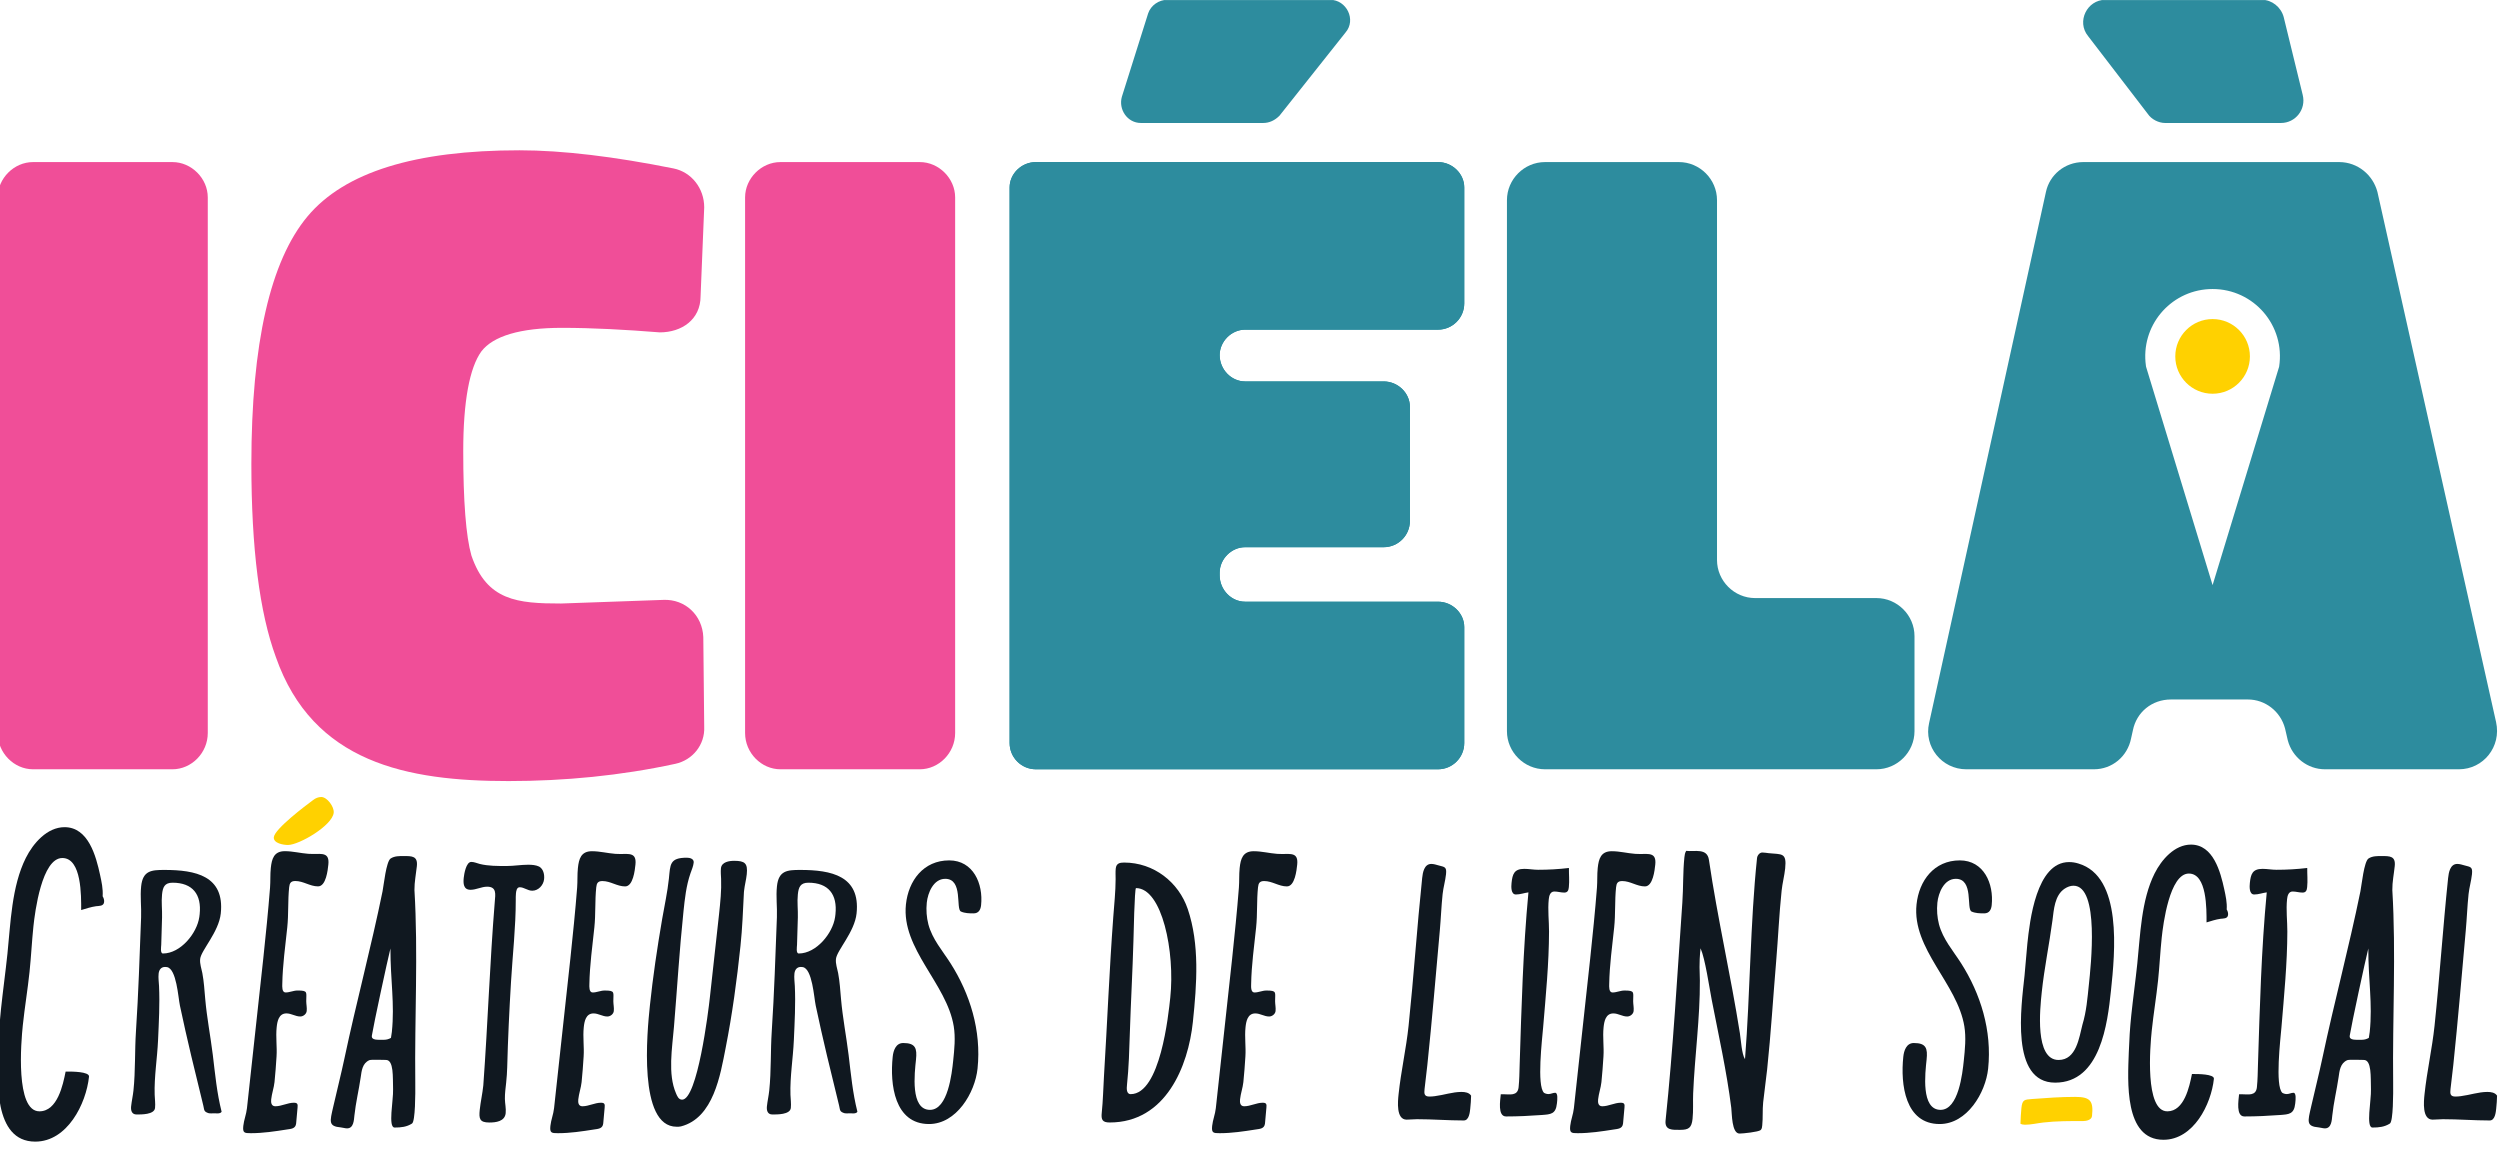 <?xml version="1.0" encoding="UTF-8" standalone="no"?>
<!DOCTYPE svg PUBLIC "-//W3C//DTD SVG 1.1//EN" "http://www.w3.org/Graphics/SVG/1.1/DTD/svg11.dtd">
<svg width="100%" height="100%" viewBox="0 0 150 69" version="1.1" xmlns="http://www.w3.org/2000/svg" xmlns:xlink="http://www.w3.org/1999/xlink" xml:space="preserve" xmlns:serif="http://www.serif.com/" style="fill-rule:evenodd;clip-rule:evenodd;stroke-linejoin:round;stroke-miterlimit:2;">
    <g transform="matrix(1,0,0,1,-216,-24)">
        <g id="Artboard2" transform="matrix(0.969,0,0,0.904,5.901,2.307)">
            <rect x="216.711" y="24" width="210.42" height="109.109" style="fill:none;"/>
            <clipPath id="_clip1">
                <rect x="216.711" y="24" width="210.42" height="109.109"/>
            </clipPath>
            <g clip-path="url(#_clip1)">
                <g id="logo_iciela.svg" transform="matrix(0.386,0,0,0.414,294.072,62.073)">
                    <g transform="matrix(1,0,0,1,-200.5,-92)">
                        <clipPath id="_clip2">
                            <rect x="0" y="0" width="401" height="184"/>
                        </clipPath>
                        <g clip-path="url(#_clip2)">
                            <g>
                                <path d="M10.893,171.821C10.47,173.95 9.586,178.194 6.689,178.194C2.807,178.194 3.742,167.109 4.028,164.38C4.328,161.533 4.805,158.689 5.104,155.842C5.361,153.399 5.474,150.959 5.73,148.516C5.972,146.224 7.076,137.583 10.366,137.583C13.483,137.583 13.391,143.685 13.388,145.926C14.174,145.691 14.965,145.426 15.768,145.312C16.218,145.248 16.994,145.342 17.067,144.644C17.102,144.313 16.996,143.983 16.832,143.718C16.916,142.537 16.661,141.409 16.42,140.294C15.772,137.288 14.545,132.639 10.726,132.639C7.936,132.639 5.695,135.202 4.511,137.569C2.217,142.151 2.067,148.098 1.557,152.96C1.248,155.904 0.835,158.846 0.527,161.789C0.303,163.916 0.175,166.041 0.1,168.163C-0.068,172.991 -0.743,183.051 6.021,183.051C11.165,183.051 14.188,176.991 14.646,172.636C14.733,171.808 11.798,171.82 11.237,171.82L10.893,171.821Z" style="fill:rgb(16,24,32);fill-rule:nonzero;"/>
                                <path d="M34.503,169.143C34.131,166.142 33.551,163.189 33.286,160.164C33.165,158.781 33.079,157.382 32.824,156.029C32.685,155.285 32.392,154.555 32.475,153.764C32.62,152.387 35.469,149.452 35.783,146.465C36.418,140.427 31.703,139.494 26.743,139.494C24.648,139.494 23.273,139.602 23.01,142.11C22.835,143.783 23.065,145.422 23.001,147.087C22.767,153.184 22.577,159.283 22.175,165.389C21.967,168.551 22.106,171.694 21.774,174.862C21.685,175.709 21.488,176.552 21.399,177.399C21.329,178.064 21.506,178.7 22.278,178.7C23.002,178.7 25.123,178.739 25.237,177.655C25.312,176.942 25.2,176.244 25.178,175.541C25.087,172.655 25.591,169.708 25.72,166.806C25.848,163.912 26.013,160.982 25.878,158.113C25.846,157.452 25.741,156.794 25.812,156.122C25.874,155.531 26.188,155.047 26.842,155.047L27.156,155.073C28.686,155.356 28.945,159.9 29.227,161.238C30.363,166.624 31.665,171.933 32.977,177.26C33.155,177.982 33.022,178.219 33.797,178.482C34.024,178.558 34.513,178.511 34.773,178.511C35.098,178.511 35.723,178.624 35.916,178.255C35.155,175.264 34.877,172.231 34.504,169.143L34.503,169.143ZM32.337,147.05C31.961,149.662 29.324,152.89 26.507,152.89C26.035,152.89 26.222,151.803 26.231,151.508L26.362,147.1C26.398,145.868 26.231,144.654 26.361,143.413C26.48,142.289 26.748,141.541 28.048,141.541C31.278,141.541 32.727,143.429 32.395,146.592L32.338,147.05L32.337,147.05Z" style="fill:rgb(16,24,32);fill-rule:nonzero;"/>
                                <path d="M49.823,136.91C48.557,136.815 47.339,136.488 46.056,136.488C44.303,136.488 43.961,137.726 43.808,139.181C43.697,140.237 43.766,141.284 43.684,142.339C43.389,146.125 42.997,149.916 42.599,153.703C41.758,161.7 40.824,169.697 39.983,177.694C39.883,178.65 39.494,179.579 39.394,180.535C39.275,181.668 39.578,181.699 40.609,181.699C42.53,181.699 44.46,181.41 46.384,181.107C47.053,181.002 47.781,180.999 47.872,180.13C47.961,179.282 48.009,178.435 48.099,177.587C48.154,177.054 48.094,176.815 47.506,176.815C46.501,176.815 45.537,177.382 44.535,177.382C43.899,177.382 43.813,176.807 43.868,176.285C43.966,175.35 44.305,174.435 44.403,173.5C44.547,172.135 44.637,170.77 44.727,169.407C44.831,167.834 44.582,166.293 44.748,164.716C44.847,163.774 45.077,162.495 46.314,162.495C47.105,162.495 47.748,162.99 48.539,162.99C49.011,162.99 49.515,162.603 49.566,162.113C49.623,161.579 49.497,161.067 49.492,160.54C49.478,159.107 49.84,158.824 48.096,158.824C47.453,158.824 46.825,159.138 46.184,159.138C45.569,159.138 45.643,158.192 45.65,157.764C45.703,154.747 46.131,151.723 46.448,148.699C46.674,146.552 46.525,144.426 46.751,142.273C46.82,141.62 47.009,141.271 47.737,141.271C49.041,141.271 50.081,142.13 51.384,142.13C52.671,142.13 52.945,139.519 53.037,138.642C53.244,136.677 52.045,136.933 50.555,136.933L49.823,136.91Z" style="fill:rgb(16,24,32);"/>
                                <path d="M50.597,128.288C49.381,129.183 44.427,132.917 44.293,134.242C44.193,135.234 45.852,135.494 46.557,135.494C48.356,135.494 53.69,132.374 53.898,130.321C53.994,129.372 52.839,127.802 51.899,127.802C51.442,127.802 50.976,127.986 50.597,128.289L50.597,128.288Z" style="fill:rgb(255,209,0);"/>
                                <path d="M66.85,142.703C66.837,141.434 67.102,140.16 67.236,138.888C67.406,137.269 66.465,137.268 65.153,137.268C64.464,137.268 63.678,137.247 63.04,137.653C62.304,138.12 61.927,141.967 61.735,142.907C59.911,151.846 57.526,160.717 55.633,169.648C55.082,172.248 54.422,174.829 53.825,177.45C53.277,179.853 53.001,180.596 55.063,180.776C55.394,180.805 55.702,180.927 56.04,180.927C57.099,180.927 57.139,179.612 57.216,178.878C57.431,176.828 57.928,174.791 58.227,172.745C58.377,171.721 58.473,170.504 59.611,169.995C59.905,169.864 61.935,169.964 62.233,169.953C63.575,169.904 63.357,172.744 63.422,174.656C63.483,176.438 62.579,180.794 63.668,180.794C64.708,180.794 65.61,180.695 66.459,180.151C66.991,179.804 67.006,175.428 66.983,173.513C66.86,163.249 67.46,152.912 66.849,142.704L66.85,142.703ZM63.082,166.419C62.746,166.615 62.367,166.722 61.995,166.722C60.917,166.722 59.895,166.835 60.02,166.043C60.307,164.241 62.518,153.992 62.998,152.085C62.987,157.133 63.7,160.945 63.225,165.465C63.192,165.782 63.138,166.101 63.082,166.418L63.082,166.419ZM63.048,151.897C63.068,151.826 63.081,151.786 63.087,151.781C63.076,151.817 63.062,151.857 63.048,151.897Z" style="fill:rgb(16,24,32);fill-rule:nonzero;"/>
                                <path d="M86.846,138.954C86.312,138.705 85.7,138.66 85.095,138.66C83.947,138.66 82.789,138.864 81.642,138.864C80.196,138.864 78.707,138.877 77.329,138.536C76.877,138.424 76.449,138.209 75.964,138.209C75.132,138.209 74.817,140.165 74.756,140.747C74.66,141.663 74.699,142.678 75.85,142.678C76.747,142.678 77.61,142.18 78.508,142.18C80.07,142.18 79.833,143.395 79.738,144.564C78.942,154.367 78.615,164.151 77.901,173.95L77.888,174.1C77.753,175.388 77.458,176.67 77.323,177.958C77.174,179.378 77.297,179.987 78.864,179.987C79.885,179.987 81.343,179.83 81.483,178.497C81.566,177.717 81.369,176.972 81.358,176.203C81.345,175.34 81.469,174.469 81.561,173.603C81.647,172.777 81.71,171.951 81.73,171.127C81.846,166.567 82.066,162 82.34,157.43C82.601,153.068 83.104,148.693 83.101,144.347C83.101,143.983 83.093,143.619 83.132,143.251C83.167,142.915 83.241,142.27 83.732,142.27C84.447,142.27 85,142.826 85.747,142.826C86.741,142.826 87.546,141.931 87.646,140.98C87.727,140.211 87.528,139.334 86.847,138.954L86.846,138.954Z" style="fill:rgb(16,24,32);fill-rule:nonzero;"/>
                                <path d="M99.085,136.917C97.82,136.821 96.601,136.494 95.318,136.494C93.565,136.494 93.223,137.732 93.07,139.187C92.959,140.243 93.028,141.289 92.946,142.344C92.651,146.13 92.259,149.92 91.861,153.707C91.02,161.703 90.086,169.699 89.245,177.695C89.145,178.65 88.756,179.579 88.656,180.535C88.537,181.668 88.84,181.699 89.871,181.699C91.792,181.699 93.722,181.41 95.646,181.107C96.315,181.002 97.043,180.999 97.134,180.13C97.223,179.282 97.271,178.435 97.361,177.588C97.417,177.054 97.356,176.815 96.768,176.815C95.763,176.815 94.799,177.383 93.797,177.383C93.161,177.383 93.075,176.807 93.13,176.286C93.228,175.351 93.567,174.436 93.665,173.501C93.809,172.137 93.899,170.771 93.989,169.409C94.093,167.836 93.844,166.295 94.01,164.718C94.109,163.777 94.339,162.498 95.576,162.498C96.367,162.498 97.01,162.992 97.801,162.992C98.274,162.992 98.777,162.606 98.829,162.116C98.885,161.581 98.759,161.07 98.754,160.543C98.74,159.111 99.102,158.827 97.358,158.827C96.715,158.827 96.087,159.141 95.446,159.141C94.831,159.141 94.905,158.195 94.912,157.768C94.965,154.751 95.393,151.727 95.71,148.704C95.936,146.557 95.787,144.432 96.013,142.279C96.082,141.626 96.271,141.277 96.999,141.277C98.303,141.277 99.343,142.136 100.646,142.136C101.933,142.136 102.207,139.524 102.299,138.648C102.506,136.683 101.307,136.939 99.817,136.939L99.085,136.917Z" style="fill:rgb(16,24,32);fill-rule:nonzero;"/>
                                <path d="M119.699,143.098L119.723,142.854C119.816,141.963 120.063,141.081 120.157,140.189C120.343,138.419 119.85,138.033 118.131,138.033C117.365,138.033 116.124,138.203 116.017,139.22C115.956,139.799 116.018,140.367 116.041,140.937C116.116,142.799 115.912,144.685 115.715,146.561C115.249,150.995 114.713,155.429 114.247,159.863C113.999,162.22 112.236,176.324 109.785,176.324C109.208,176.324 108.988,175.729 108.806,175.308C107.467,172.22 108.193,168.078 108.478,164.663C108.993,158.499 109.356,152.338 110.004,146.172C110.221,144.116 110.436,142.031 111.134,140.019C111.328,139.459 111.582,138.905 111.643,138.321C111.708,137.706 111.024,137.533 110.552,137.533C107.748,137.533 107.902,138.649 107.667,140.886C107.439,143.051 106.957,145.205 106.586,147.363C105.792,151.98 105.105,156.608 104.619,161.236C104.17,165.506 102.702,180.664 108.904,180.664C109.135,180.664 109.37,180.67 109.601,180.61C114.835,179.266 115.925,172.312 116.768,168.037C117.84,162.598 118.576,157.137 119.15,151.677C119.451,148.814 119.556,145.956 119.7,143.099L119.701,143.098L119.699,143.098Z" style="fill:rgb(16,24,32);fill-rule:nonzero;"/>
                                <path d="M136.492,169.143C136.121,166.142 135.54,163.189 135.276,160.164C135.155,158.781 135.069,157.382 134.814,156.029C134.674,155.285 134.382,154.555 134.465,153.764C134.61,152.387 137.459,149.452 137.773,146.465C138.407,140.427 133.693,139.494 128.732,139.494C126.638,139.494 125.263,139.602 125,142.11C124.824,143.783 125.055,145.422 124.991,147.087C124.757,153.184 124.566,159.283 124.165,165.389C123.957,168.551 124.096,171.694 123.763,174.862C123.674,175.709 123.478,176.552 123.389,177.399C123.319,178.064 123.495,178.7 124.268,178.7C124.992,178.7 127.112,178.739 127.226,177.655C127.301,176.942 127.19,176.244 127.167,175.541C127.077,172.655 127.581,169.708 127.71,166.806C127.838,163.912 128.003,160.982 127.867,158.113C127.836,157.452 127.731,156.794 127.802,156.122C127.864,155.531 128.177,155.047 128.832,155.047L129.146,155.073C130.676,155.356 130.934,159.9 131.217,161.238C132.353,166.624 133.655,171.933 134.967,177.26C135.144,177.982 135.012,178.219 135.787,178.482C136.014,178.558 136.503,178.511 136.763,178.511C137.088,178.511 137.713,178.624 137.905,178.255C137.145,175.264 136.866,172.231 136.493,169.143L136.492,169.143ZM134.327,147.05C133.951,149.662 131.313,152.89 128.497,152.89C128.025,152.89 128.211,151.803 128.22,151.508L128.352,147.1C128.388,145.868 128.221,144.654 128.351,143.413C128.469,142.289 128.737,141.541 130.037,141.541C133.268,141.541 134.717,143.429 134.384,146.592L134.328,147.05L134.327,147.05Z" style="fill:rgb(16,24,32);fill-rule:nonzero;"/>
                                <path d="M149.289,148.212C149.005,147.099 148.91,145.917 149.035,144.733C149.197,143.188 150.089,140.919 151.993,140.919C154.908,140.919 153.642,145.767 154.516,146.164C155.135,146.445 155.847,146.458 156.54,146.458C157.368,146.458 157.672,145.857 157.746,145.144C158.109,141.691 156.482,137.964 152.63,137.964C148.511,137.964 146.09,141.202 145.689,145.025C144.938,152.177 152.238,157.693 153.36,164.565C153.653,166.36 153.463,168.238 153.269,170.083C153.061,172.056 152.439,177.959 149.544,177.959C146.367,177.959 147.077,172.063 147.304,169.903C147.494,168.092 147.234,167.243 145.256,167.243C144.047,167.243 143.667,168.491 143.567,169.447C143.099,173.875 143.849,180.231 149.4,180.231C153.803,180.231 156.772,175.207 157.176,171.359C157.82,165.238 155.946,159.332 152.851,154.471C151.566,152.453 149.925,150.612 149.288,148.213L149.289,148.212Z" style="fill:rgb(16,24,32);fill-rule:nonzero;"/>
                                <path d="M190.897,145.759C189.436,141.461 185.46,138.311 180.685,138.311C179.996,138.311 179.435,138.432 179.347,139.266C179.287,139.836 179.329,140.398 179.327,140.963C179.321,142.975 179.102,145.001 178.952,147.02C178.317,155.538 177.986,164.046 177.459,172.559C177.338,174.512 177.308,176.462 177.103,178.417C176.986,179.526 177.192,179.983 178.375,179.983C187.372,179.983 190.973,170.97 191.72,163.861C192.361,157.764 192.812,151.422 190.897,145.759ZM181.742,175.438C181.031,175.438 181.095,174.488 181.147,173.994C181.448,171.126 181.52,168.407 181.612,165.536C181.768,160.637 182.049,155.729 182.186,150.83C182.204,150.191 182.364,142.406 182.594,142.406C186.785,142.406 188.881,152.626 188.091,159.989C187.802,162.68 186.503,175.437 181.742,175.438Z" style="fill:rgb(16,24,32);fill-rule:nonzero;"/>
                                <path d="M205.24,136.917C203.975,136.821 202.756,136.494 201.473,136.494C199.72,136.494 199.378,137.732 199.225,139.187C199.114,140.243 199.184,141.289 199.101,142.344C198.806,146.13 198.414,149.92 198.016,153.707C197.176,161.703 196.241,169.699 195.4,177.695C195.3,178.65 194.911,179.579 194.811,180.535C194.692,181.668 194.996,181.699 196.026,181.699C197.947,181.699 199.877,181.41 201.801,181.107C202.471,181.002 203.198,180.999 203.29,180.13C203.379,179.282 203.427,178.435 203.516,177.588C203.572,177.054 203.511,176.815 202.924,176.815C201.919,176.815 200.954,177.383 199.952,177.383C199.316,177.383 199.23,176.807 199.285,176.286C199.383,175.351 199.722,174.436 199.82,173.501C199.964,172.137 200.055,170.771 200.144,169.409C200.248,167.836 199.999,166.295 200.165,164.718C200.264,163.777 200.494,162.498 201.731,162.498C202.523,162.498 203.165,162.992 203.956,162.992C204.429,162.992 204.932,162.606 204.984,162.116C205.04,161.581 204.914,161.07 204.909,160.543C204.896,159.111 205.258,158.827 203.513,158.827C202.87,158.827 202.242,159.141 201.601,159.141C200.986,159.141 201.06,158.195 201.068,157.768C201.12,154.751 201.548,151.727 201.866,148.704C202.091,146.557 201.942,144.432 202.168,142.279C202.237,141.626 202.426,141.277 203.154,141.277C204.458,141.277 205.499,142.136 206.801,142.136C208.088,142.136 208.362,139.524 208.454,138.648C208.661,136.683 207.463,136.939 205.972,136.939L205.24,136.917Z" style="fill:rgb(16,24,32);fill-rule:nonzero;"/>
                                <path d="M230.55,175.761C230.252,175.802 229.952,175.826 229.656,175.826C228.816,175.826 228.809,175.334 228.883,174.637C229.018,173.349 229.196,172.06 229.331,170.772C230.087,163.585 230.683,156.399 231.332,149.213C231.508,147.264 231.576,145.318 231.781,143.369C231.893,142.305 232.214,141.253 232.326,140.189C232.451,138.996 232.128,139.033 231.137,138.768C230.756,138.666 230.378,138.532 229.968,138.532C228.815,138.532 228.591,139.939 228.502,140.783C227.671,148.687 227.152,156.588 226.321,164.493C225.937,168.148 225.102,171.786 224.718,175.441C224.593,176.622 224.3,179.528 226.013,179.528C226.565,179.528 227.122,179.457 227.674,179.457C230.183,179.457 232.667,179.66 235.176,179.66C236.026,179.66 236.152,178.345 236.212,177.769C236.285,177.071 236.34,176.374 236.35,175.679C236.021,175.183 235.388,175.084 234.803,175.084C233.379,175.084 231.969,175.582 230.549,175.76L230.55,175.761Z" style="fill:rgb(16,24,32);fill-rule:nonzero;"/>
                                <path d="M248.048,175.227C246.858,174.108 247.749,166.629 247.91,164.69C248.335,159.585 248.841,154.466 248.852,149.382C248.856,147.647 248.626,145.934 248.81,144.182C248.864,143.666 249.027,142.953 249.701,142.953C250.243,142.953 250.749,143.125 251.291,143.125C251.872,143.125 251.981,142.725 252.031,142.249C252.139,141.218 252.03,140.203 252.043,139.18C250.392,139.381 248.739,139.469 247.097,139.469C246.349,139.469 245.625,139.322 244.877,139.322C243.252,139.322 242.987,140.171 242.839,141.576C242.778,142.16 242.714,143.431 243.538,143.431C244.211,143.431 244.877,143.181 245.548,143.09C244.673,152.318 244.435,161.524 244.14,170.724C244.101,171.928 244.097,173.131 243.97,174.34C243.818,175.786 242.527,175.457 241.55,175.457L241.109,175.462C241.028,176.399 240.571,179.016 241.959,179.016C243.863,179.016 245.777,178.924 247.691,178.782C249.12,178.676 249.937,178.643 250.114,176.952L250.139,176.732C250.171,176.419 250.311,175.219 249.837,175.219C249.477,175.219 249.137,175.427 248.777,175.427C248.515,175.427 248.261,175.356 248.046,175.227L248.048,175.227Z" style="fill:rgb(16,24,32);fill-rule:nonzero;"/>
                                <path d="M262.678,136.917C261.412,136.821 260.194,136.494 258.911,136.494C257.158,136.494 256.816,137.732 256.663,139.187C256.552,140.243 256.621,141.289 256.539,142.344C256.244,146.13 255.852,149.92 255.454,153.707C254.613,161.703 253.679,169.699 252.838,177.695C252.738,178.65 252.349,179.579 252.249,180.535C252.13,181.668 252.433,181.699 253.464,181.699C255.385,181.699 257.315,181.41 259.239,181.107C259.908,181.002 260.636,180.999 260.727,180.13C260.816,179.282 260.864,178.435 260.954,177.588C261.009,177.054 260.949,176.815 260.361,176.815C259.356,176.815 258.392,177.383 257.39,177.383C256.754,177.383 256.668,176.807 256.723,176.286C256.821,175.351 257.16,174.436 257.258,173.501C257.402,172.137 257.492,170.771 257.582,169.409C257.686,167.836 257.437,166.295 257.603,164.718C257.702,163.777 257.932,162.498 259.169,162.498C259.96,162.498 260.603,162.992 261.394,162.992C261.867,162.992 262.37,162.606 262.422,162.116C262.478,161.581 262.352,161.07 262.347,160.543C262.333,159.111 262.695,158.827 260.951,158.827C260.308,158.827 259.68,159.141 259.039,159.141C258.424,159.141 258.498,158.195 258.505,157.768C258.558,154.751 258.986,151.727 259.303,148.704C259.529,146.557 259.38,144.432 259.606,142.279C259.675,141.626 259.864,141.277 260.592,141.277C261.896,141.277 262.936,142.136 264.239,142.136C265.526,142.136 265.8,139.524 265.892,138.648C266.099,136.683 264.9,136.939 263.41,136.939L262.678,136.917Z" style="fill:rgb(16,24,32);fill-rule:nonzero;"/>
                                <path d="M285.288,154.135C285.605,150.364 285.765,146.597 286.162,142.825C286.288,141.63 286.607,140.444 286.733,139.249C287.003,136.675 286.184,137.021 284.091,136.808C283.748,136.773 283.414,136.7 283.065,136.7C282.615,136.7 282.262,137.179 282.219,137.582C281.121,148.033 281.125,159.226 280.289,169.838C279.753,169.011 279.64,166.766 279.47,165.688C278,156.378 275.879,147.25 274.501,137.875C274.217,135.942 272.229,136.597 270.851,136.437C270.656,136.759 270.605,137.097 270.568,137.449C270.313,139.875 270.407,142.284 270.238,144.707C269.422,156.349 268.773,167.998 267.548,179.65C267.376,181.284 268.678,181.163 269.89,181.163C271.251,181.163 271.723,180.844 271.875,179.399C272.019,178.034 271.914,176.683 271.971,175.322C272.224,169.297 273.085,163.237 273.047,157.228C273.037,155.719 272.881,154.704 273.158,152.055C273.895,153.709 274.564,158.336 274.94,160.271C276.051,165.998 277.358,171.815 278.086,177.64C278.201,178.556 278.138,181.759 279.413,181.759C279.95,181.759 282.44,181.502 282.794,181.2C283.009,181.017 283.028,180.679 283.054,180.44C283.183,179.205 283.072,177.985 283.202,176.75C283.387,174.988 283.656,173.226 283.841,171.464C284.449,165.685 284.801,159.91 285.288,154.133L285.288,154.135Z" style="fill:rgb(16,24,32);fill-rule:nonzero;"/>
                                <path d="M311.403,148.212C311.119,147.099 311.025,145.917 311.149,144.733C311.311,143.188 312.204,140.919 314.108,140.919C317.022,140.919 315.756,145.767 316.631,146.164C317.25,146.445 317.961,146.458 318.654,146.458C319.482,146.458 319.786,145.857 319.861,145.144C320.224,141.691 318.596,137.964 314.744,137.964C310.625,137.964 308.204,141.202 307.803,145.025C307.052,152.177 314.353,157.693 315.474,164.565C315.767,166.36 315.577,168.238 315.383,170.083C315.176,172.056 314.553,177.959 311.658,177.959C308.482,177.959 309.191,172.063 309.418,169.903C309.608,168.092 309.348,167.243 307.371,167.243C306.161,167.243 305.782,168.491 305.681,169.447C305.214,173.875 305.964,180.231 311.514,180.231C315.918,180.231 318.886,175.207 319.29,171.359C319.934,165.238 318.06,159.332 314.965,154.471C313.68,152.453 312.04,150.612 311.403,148.213L311.403,148.212Z" style="fill:rgb(16,24,32);fill-rule:nonzero;"/>
                                <path d="M324.626,177.675C324.538,178.513 324.509,179.348 324.474,180.184C324.695,180.299 324.945,180.343 325.202,180.343C326.183,180.343 327.166,180.098 328.148,179.986C330.288,179.741 332.422,179.753 334.546,179.753C335.034,179.753 335.888,179.579 335.953,178.951C336.209,176.519 335.696,175.879 333.242,175.879C330.948,175.879 328.642,176.046 326.337,176.22C325.104,176.313 324.769,176.315 324.626,177.674L324.626,177.675Z" style="fill:rgb(255,209,0);"/>
                                <path d="M333.761,138.463C333.286,138.314 332.782,138.235 332.269,138.235C327.014,138.235 325.962,147.7 325.581,151.321C325.402,153.03 325.307,154.738 325.127,156.446C324.616,161.315 322.806,173.596 330.037,173.596C337.316,173.596 338.445,164.07 338.992,158.86C339.633,152.765 340.876,140.548 333.76,138.462L333.761,138.463ZM334.416,164.301C333.885,166.351 333.456,169.961 330.587,169.961C326.733,169.961 327.615,161.724 327.891,159.097C328.296,155.244 329.099,151.407 329.612,147.557C329.831,145.911 329.938,143.563 331.573,142.492C331.999,142.213 332.491,142.023 332.981,142.023C337.205,142.023 335.757,154.95 335.447,157.9C335.223,160.037 335.059,162.195 334.416,164.301Z" style="fill:rgb(16,24,32);"/>
                                <path d="M351.983,172.214C351.586,174.212 350.755,178.195 348.036,178.195C344.392,178.195 345.269,167.79 345.538,165.229C345.819,162.556 346.267,159.887 346.548,157.214C346.789,154.921 346.895,152.63 347.136,150.337C347.362,148.185 348.4,140.074 351.487,140.074C354.413,140.074 354.327,145.802 354.324,147.906C355.062,147.686 355.805,147.436 356.558,147.329C356.981,147.269 357.709,147.357 357.778,146.703C357.81,146.391 357.711,146.082 357.557,145.833C357.636,144.725 357.396,143.665 357.171,142.619C356.562,139.797 355.41,135.433 351.825,135.433C349.207,135.433 347.103,137.84 345.991,140.061C343.838,144.363 343.698,149.945 343.218,154.509C342.928,157.272 342.541,160.033 342.251,162.796C342.041,164.793 341.921,166.787 341.851,168.779C341.693,173.311 341.059,182.755 347.409,182.755C352.238,182.755 355.075,177.067 355.505,172.979C355.586,172.201 352.831,172.213 352.305,172.213L351.983,172.214Z" style="fill:rgb(16,24,32);fill-rule:nonzero;"/>
                                <path d="M366.481,175.227C365.291,174.108 366.182,166.629 366.344,164.69C366.769,159.585 367.275,154.466 367.286,149.382C367.29,147.647 367.059,145.934 367.243,144.182C367.298,143.666 367.46,142.953 368.135,142.953C368.676,142.953 369.183,143.125 369.724,143.125C370.306,143.125 370.414,142.725 370.465,142.249C370.573,141.218 370.464,140.203 370.477,139.18C368.825,139.381 367.173,139.469 365.53,139.469C364.782,139.469 364.058,139.322 363.31,139.322C361.686,139.322 361.42,140.171 361.273,141.576C361.211,142.16 361.148,143.431 361.971,143.431C362.644,143.431 363.311,143.181 363.982,143.09C363.107,152.318 362.869,161.524 362.574,170.724C362.535,171.928 362.531,173.131 362.403,174.34C362.251,175.786 360.96,175.457 359.983,175.457L359.543,175.462C359.461,176.399 359.005,179.016 360.392,179.016C362.297,179.016 364.21,178.924 366.124,178.782C367.553,178.676 368.37,178.643 368.548,176.952L368.572,176.732C368.605,176.419 368.745,175.219 368.271,175.219C367.911,175.219 367.571,175.427 367.211,175.427C366.948,175.427 366.694,175.356 366.479,175.227L366.481,175.227Z" style="fill:rgb(16,24,32);fill-rule:nonzero;"/>
                                <path d="M384.128,142.703C384.114,141.434 384.38,140.16 384.513,138.888C384.684,137.269 383.742,137.268 382.43,137.268C381.741,137.268 380.956,137.247 380.317,137.653C379.581,138.12 379.204,141.967 379.012,142.907C377.188,151.846 374.803,160.717 372.911,169.648C372.359,172.248 371.699,174.829 371.102,177.45C370.555,179.853 370.279,180.596 372.341,180.776C372.671,180.805 372.979,180.927 373.317,180.927C374.377,180.927 374.416,179.612 374.493,178.878C374.708,176.828 375.206,174.791 375.505,172.745C375.654,171.721 375.75,170.504 376.889,169.995C377.182,169.864 379.212,169.964 379.51,169.953C380.853,169.904 380.635,172.744 380.7,174.656C380.76,176.438 379.856,180.794 380.946,180.794C381.985,180.794 382.887,180.695 383.737,180.151C384.268,179.804 384.283,175.428 384.26,173.513C384.138,163.249 384.738,152.912 384.127,142.704L384.128,142.703ZM380.359,166.419C380.024,166.615 379.644,166.722 379.273,166.722C378.194,166.722 377.172,166.835 377.298,166.043C377.584,164.241 379.796,153.992 380.276,152.085C380.264,157.133 380.977,160.945 380.502,165.465C380.469,165.782 380.415,166.101 380.359,166.418L380.359,166.419ZM380.325,151.897C380.345,151.826 380.358,151.786 380.364,151.781C380.354,151.817 380.34,151.857 380.325,151.897Z" style="fill:rgb(16,24,32);fill-rule:nonzero;"/>
                                <path d="M395.126,175.761C394.828,175.802 394.529,175.826 394.232,175.826C393.392,175.826 393.386,175.334 393.459,174.637C393.595,173.349 393.772,172.06 393.908,170.772C394.663,163.585 395.259,156.399 395.908,149.213C396.085,147.264 396.153,145.318 396.358,143.369C396.469,142.305 396.79,141.253 396.902,140.189C397.027,138.996 396.705,139.033 395.713,138.768C395.332,138.666 394.955,138.532 394.544,138.532C393.392,138.532 393.167,139.939 393.078,140.783C392.248,148.687 391.728,156.588 390.898,164.493C390.513,168.148 389.678,171.786 389.294,175.441C389.17,176.622 388.876,179.528 390.59,179.528C391.142,179.528 391.698,179.457 392.25,179.457C394.76,179.457 397.243,179.66 399.753,179.66C400.602,179.66 400.728,178.345 400.789,177.769C400.862,177.071 400.917,176.374 400.927,175.679C400.597,175.183 399.965,175.084 399.379,175.084C397.956,175.084 396.546,175.582 395.126,175.76L395.126,175.761Z" style="fill:rgb(16,24,32);fill-rule:nonzero;"/>
                                <g>
                                    <path d="M0,117.546C0,120.742 2.614,123.358 5.664,123.358L28.032,123.358C31.082,123.358 33.696,120.742 33.696,117.546L33.696,31.678C33.696,28.627 31.082,26.012 28.032,26.012L5.664,26.012C2.614,26.012 -0,28.627 -0,31.678L-0,117.546Z" style="fill:rgb(240,78,152);fill-rule:nonzero;"/>
                                    <path d="M113.185,102.156C113.04,98.67 110.279,96.055 106.791,96.201L90.37,96.782C83.395,96.782 78.454,96.346 75.984,89.077C75.112,86.024 74.676,80.355 74.676,72.359C74.676,64.363 75.693,58.984 77.582,56.367C79.471,53.896 83.831,52.587 90.515,52.587C95.456,52.587 100.688,52.878 106.21,53.314C109.698,53.314 112.749,51.28 112.749,47.504L113.331,33.272C113.331,30.222 111.296,27.608 108.39,27.028C98.944,25.14 90.661,24.123 83.685,24.123C66.978,24.123 55.649,27.608 49.694,34.724C43.739,41.841 40.689,55.059 40.689,74.394C40.689,87.914 41.996,98.235 44.611,105.351C50.566,122.342 65.671,125.247 81.942,125.247C90.951,125.247 99.961,124.375 108.68,122.487C111.441,121.906 113.476,119.438 113.331,116.533L113.185,102.156Z" style="fill:rgb(240,78,152);fill-rule:nonzero;"/>
                                    <path d="M119.888,117.546C119.888,120.742 122.502,123.358 125.552,123.358L147.92,123.358C150.97,123.358 153.584,120.742 153.584,117.546L153.584,31.678C153.584,28.627 150.97,26.012 147.92,26.012L125.552,26.012C122.502,26.012 119.888,28.627 119.888,31.678L119.888,117.546Z" style="fill:rgb(240,78,152);fill-rule:nonzero;"/>
                                </g>
                                <path d="M162.321,119.146C162.321,121.47 164.209,123.358 166.533,123.358L231.039,123.358C233.364,123.358 235.253,121.47 235.253,119.146L235.253,100.558C235.253,98.379 233.364,96.492 231.039,96.492L200.086,96.492C197.906,96.492 196.017,94.599 196.017,92.269L196.017,91.832C196.017,89.647 197.906,87.754 200.086,87.754L222.32,87.754C224.645,87.754 226.534,85.867 226.534,83.543L226.534,65.245C226.534,63.067 224.645,61.179 222.32,61.179L200.086,61.179C197.906,61.179 196.017,59.286 196.017,56.956C196.017,54.771 197.906,52.878 200.086,52.878L231.039,52.878C233.364,52.878 235.253,50.99 235.253,48.666L235.253,30.078C235.253,27.9 233.364,26.012 231.039,26.012L166.533,26.012C164.209,26.012 162.321,27.9 162.321,30.078L162.321,119.146Z" style="fill:rgb(25,134,154);fill-rule:nonzero;"/>
                                <path d="M301.373,123.358C304.715,123.358 307.477,120.598 307.477,117.258L307.477,102.01C307.477,98.67 304.715,95.91 301.373,95.91L281.9,95.91C278.558,95.91 275.797,93.149 275.797,89.807L275.797,32.115C275.797,28.773 273.038,26.012 269.697,26.012L248.201,26.012C244.861,26.012 242.101,28.773 242.101,32.115L242.101,117.258C242.101,120.598 244.861,123.358 248.201,123.358L301.373,123.358Z" style="fill:rgb(45,140,158);fill-rule:nonzero;"/>
                                <g>
                                    <path d="M336.263,123.358L315.777,123.358C311.854,123.358 308.948,119.725 309.82,115.946L328.562,30.804C329.141,28.057 331.591,26.03 334.519,26.012L375.636,26.012C378.564,26.03 381.015,28.057 381.738,30.804L400.771,115.801C401.643,119.724 398.737,123.357 394.814,123.358L373.312,123.358C370.551,123.358 368.081,121.468 367.355,118.707L366.919,116.818C366.192,114.057 363.723,112.168 360.962,112.168L348.612,112.168C345.561,112.168 343.091,114.203 342.51,117.109L342.219,118.417C341.638,121.323 339.169,123.357 336.263,123.358ZM355.296,46.363C355.101,46.363 354.907,46.368 354.715,46.379C348.445,46.706 343.713,52.316 344.6,58.669L344.611,58.746C344.615,58.772 344.619,58.798 344.623,58.824L355.296,93.835L365.968,58.824C366.984,52.212 361.902,46.363 355.296,46.363ZM363.213,0C364.811,0 366.264,1.161 366.7,2.758L369.751,15.244C370.332,17.567 368.589,19.745 366.264,19.745L347.667,19.745C346.65,19.745 345.488,19.164 344.906,18.293L335.317,5.807C333.429,3.484 335.172,-0 338.078,-0L363.213,-0Z" style="fill:rgb(45,140,158);"/>
                                    <circle cx="355.296" cy="57.166" r="5.985" style="fill:rgb(255,209,0);"/>
                                </g>
                                <path d="M162.321,119.146C162.321,121.47 164.209,123.358 166.533,123.358L231.039,123.358C233.364,123.358 235.253,121.47 235.253,119.146L235.253,100.558C235.253,98.379 233.364,96.492 231.039,96.492L200.086,96.492C197.906,96.492 196.017,94.599 196.017,92.269L196.017,91.832C196.017,89.647 197.906,87.754 200.086,87.754L222.32,87.754C224.645,87.754 226.534,85.867 226.534,83.543L226.534,65.245C226.534,63.067 224.645,61.179 222.32,61.179L200.086,61.179C197.906,61.179 196.017,59.286 196.017,56.956C196.017,54.771 197.906,52.878 200.086,52.878L231.039,52.878C233.364,52.878 235.253,50.99 235.253,48.666L235.253,30.078C235.253,27.9 233.364,26.012 231.039,26.012L166.533,26.012C164.209,26.012 162.321,27.9 162.321,30.078L162.321,119.146Z" style="fill:rgb(45,140,158);"/>
                                <path d="M187.593,0C186.286,0 184.979,0.871 184.543,2.178L180.331,15.535C179.75,17.567 181.203,19.745 183.381,19.745L202.992,19.745C204.01,19.745 204.881,19.31 205.608,18.584L216.216,5.227C217.96,3.194 216.362,0 213.746,0L187.593,0Z" style="fill:rgb(45,140,158);"/>
                            </g>
                        </g>
                    </g>
                </g>
            </g>
        </g>
    </g>
</svg>
